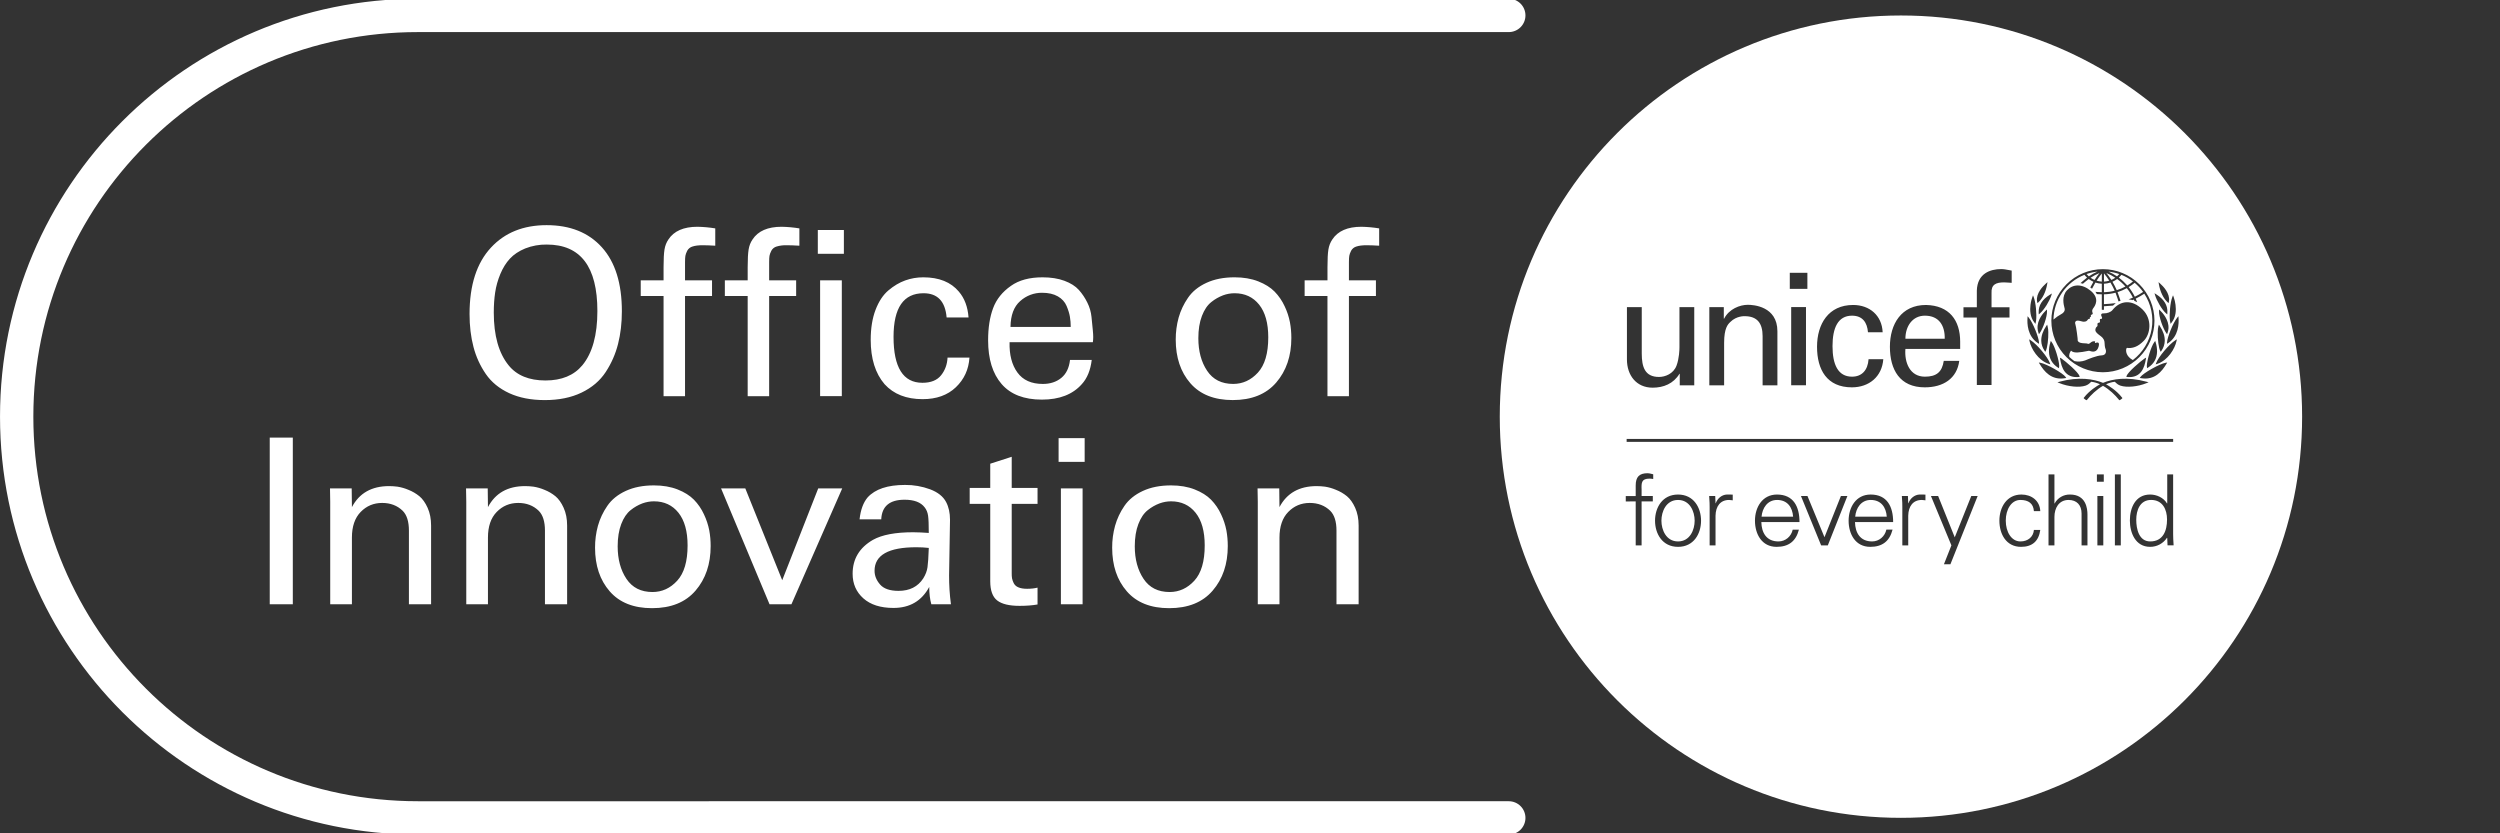 <svg fill="none" height="50" viewBox="0 0 150 50" width="150" xmlns="http://www.w3.org/2000/svg" xmlns:xlink="http://www.w3.org/1999/xlink"><rect x="0" y="0" width="150" height="50" fill="#333333" stroke="none"/><clipPath id="a"><path d="m0 0h150v50h-150z"/></clipPath><g clip-path="url(#a)" clip-rule="evenodd" fill="#fff" fill-rule="evenodd"><path d="m17.569 36.255v-9.997h-1.385v9.997zm3.546 0v-4.002c0-.665.175-1.177.526-1.537.35-.36.78-.54 1.288-.54.498 0 .909.157 1.232.471.25.25.374.646.374 1.19v4.418h1.33v-4.722c0-.406-.07-.761-.209-1.066-.138-.305-.302-.535-.491-.692-.2-.163-.424-.294-.665-.388-.208-.089-.426-.151-.65-.187-.168-.022-.337-.033-.506-.034-1.043 0-1.786.42-2.229 1.26l-.014-1.122h-1.301l.013.803v6.148zm8.162 0v-4.002c0-.665.175-1.177.526-1.537.35-.36.78-.54 1.288-.54.498 0 .909.157 1.232.471.25.25.374.646.374 1.19v4.418h1.33v-4.722c0-.406-.07-.761-.209-1.066-.138-.305-.302-.535-.491-.692-.2-.163-.424-.294-.665-.388-.208-.089-.426-.151-.65-.187-.168-.022-.337-.033-.506-.034-1.043 0-1.786.42-2.229 1.26l-.014-1.122h-1.301l.014.803v6.148zm7.305-.776c.586.674 1.433 1.011 2.54 1.011 1.136 0 2.006-.35 2.61-1.052.605-.702.907-1.593.907-2.672 0-.323-.027-.637-.083-.942-.065-.333-.172-.656-.318-.962-.149-.326-.352-.623-.602-.88-.245-.249-.573-.454-.983-.616-.411-.161-.884-.242-1.42-.242-.646 0-1.209.11-1.689.332s-.85.522-1.107.9c-.251.363-.441.766-.561 1.191-.117.428-.175.871-.173 1.315 0 1.071.293 1.944.879 2.617zm.692-4.036c.143-.374.333-.653.568-.838.21-.17.446-.305.699-.401.23-.083.462-.125.692-.125.619 0 1.11.229 1.475.686.364.457.547 1.11.547 1.959 0 .96-.208 1.666-.623 2.118-.415.453-.91.679-1.482.679-.692 0-1.213-.263-1.564-.79-.351-.526-.526-1.176-.526-1.952 0-.517.071-.962.214-1.336zm13.259-2.139h-1.44l-2.16 5.51-2.215-5.51h-1.454l2.907 6.95h1.316zm6.412 5.206.055-3.323c0-.415-.078-.77-.235-1.066-.175-.333-.494-.586-.956-.762-.483-.179-.994-.268-1.509-.263-1.043 0-1.79.25-2.243.748-.258.304-.42.743-.484 1.315h1.301c.037-.784.503-1.176 1.399-1.176.572 0 .973.152 1.204.456.111.139.18.307.208.506.028.198.041.542.041 1.031-.313-.024-.627-.038-.941-.041-1.062 0-1.865.152-2.41.457-.812.47-1.218 1.149-1.218 2.035 0 .6.215 1.092.644 1.474.43.383 1.032.575 1.807.575.978 0 1.694-.42 2.146-1.26 0 .397.042.743.125 1.038h1.177c-.077-.578-.114-1.161-.111-1.744zm-1.295-.478c-.032.227-.117.45-.256.672-.323.498-.817.748-1.481.748-.517 0-.887-.127-1.108-.381-.222-.254-.332-.529-.332-.824 0-.941.835-1.412 2.506-1.412.267 0 .517.013.748.041-.02.545-.044.93-.077 1.156zm3.764-3.8v4.638c0 .554.138.94.415 1.156.277.217.724.325 1.343.325.406 0 .766-.027 1.08-.083v-1.01c-.185.046-.392.069-.623.069-.222 0-.4-.03-.533-.09-.121-.048-.22-.139-.277-.256-.043-.088-.076-.181-.097-.277-.016-.101-.022-.203-.02-.305v-4.167h1.55v-.956h-1.55v-1.869l-1.288.415v1.454h-1.234v.956h1.233zm5.665-2.52v-1.426h-1.564v1.426zm-.124 8.543v-6.95h-1.302v6.95zm2.654-.776c.586.674 1.433 1.011 2.54 1.011 1.136 0 2.006-.35 2.61-1.052.605-.702.907-1.593.907-2.672 0-.323-.027-.637-.083-.942-.065-.333-.172-.656-.318-.962-.149-.326-.353-.623-.602-.88-.245-.249-.573-.454-.984-.616-.41-.161-.883-.242-1.419-.242-.646 0-1.209.11-1.689.332s-.85.522-1.108.9c-.251.363-.44.766-.56 1.191-.118.428-.176.871-.174 1.315 0 1.071.293 1.944.88 2.617zm.692-4.036c.143-.374.332-.653.568-.838.21-.17.447-.305.7-.401.23-.083.46-.125.691-.125.619 0 1.11.229 1.475.686s.547 1.11.547 1.959c0 .96-.208 1.666-.623 2.118-.416.453-.91.679-1.482.679-.692 0-1.214-.263-1.564-.79-.351-.526-.527-1.176-.527-1.952 0-.517.072-.962.215-1.336zm8.467 4.811v-4c0-.665.175-1.178.526-1.538.35-.36.78-.54 1.288-.54.498 0 .909.157 1.232.471.25.25.374.646.374 1.19v4.418h1.329v-4.722c0-.406-.07-.761-.208-1.066s-.302-.535-.491-.692c-.2-.163-.424-.294-.665-.388-.208-.089-.426-.151-.65-.187-.168-.022-.337-.033-.506-.034-1.043 0-1.786.42-2.23 1.26l-.013-1.122h-1.302l.014.803v6.148zm-48.361-15.441c.15.581.401 1.132.741 1.627.337.49.805.872 1.405 1.15.6.276 1.311.415 2.133.415.849 0 1.585-.15 2.208-.45s1.105-.711 1.447-1.233c.339-.516.589-1.084.74-1.682.153-.6.23-1.255.23-1.966 0-1.67-.4-2.95-1.198-3.835-.799-.886-1.904-1.33-3.317-1.33-1.393 0-2.506.448-3.336 1.343-.859.924-1.288 2.253-1.288 3.988 0 .72.078 1.378.235 1.973zm1.302-3.267c.055-.374.16-.744.311-1.108.153-.365.344-.672.575-.92.23-.25.535-.453.914-.61.414-.163.856-.243 1.301-.235 2.022 0 3.032 1.329 3.032 3.987 0 1.44-.3 2.525-.9 3.254-.507.61-1.245.914-2.215.914-.988 0-1.726-.305-2.215-.914-.59-.73-.886-1.782-.886-3.157 0-.434.027-.838.083-1.211zm12.14-3.94c-.83 0-1.412.254-1.745.762-.12.175-.198.376-.235.602s-.056.58-.056 1.06v.789h-1.37v.941h1.37v6.01h1.288v-6.01h1.62v-.941h-1.62v-1.094c0-.166.007-.29.021-.374.014-.083.05-.185.11-.305.033-.062.079-.117.134-.161s.118-.076.186-.095c.151-.05.352-.076.602-.076.212 0 .465.01.761.028v-1.039c-.353-.058-.709-.09-1.066-.097zm5.047 0c-.831 0-1.413.254-1.745.762-.12.175-.199.376-.235.602-.037.226-.056.58-.056 1.06v.789h-1.37v.941h1.37v6.01h1.288v-6.01h1.62v-.941h-1.62v-1.094c0-.166.007-.29.02-.374.014-.083.051-.185.111-.305.033-.062.078-.117.133-.161s.118-.076.186-.095c.196-.057.399-.082.602-.076.212 0 .466.01.762.028v-1.039c-.353-.058-.709-.09-1.066-.097zm3.736 1.62v-1.426h-1.564v1.426zm-.124 8.543v-6.95h-1.302v6.95zm7.023-6.272c-.48-.572-1.191-.858-2.133-.858-.378 0-.74.062-1.087.187-.346.124-.68.323-1.004.595-.323.272-.581.662-.775 1.17s-.29 1.108-.29 1.8c0 1.126.276 2.012.83 2.658.545.6 1.306.9 2.285.9.83 0 1.495-.237 1.993-.713.499-.475.771-1.068.817-1.779h-1.315c-.019.406-.148.76-.388 1.06s-.614.45-1.121.45c-1.154 0-1.731-.92-1.731-2.756 0-1.745.6-2.617 1.8-2.617.84 0 1.302.484 1.385 1.454h1.315c-.046-.637-.24-1.154-.581-1.551zm8.041 2.354c-.028-.268-.055-.547-.083-.838-.03-.299-.115-.59-.25-.858-.135-.276-.306-.533-.511-.762-.204-.226-.492-.408-.866-.547-.374-.138-.81-.207-1.308-.207-.785 0-1.417.17-1.897.512-.517.36-.875.808-1.073 1.343-.199.535-.298 1.177-.298 1.925 0 1.126.27 2 .81 2.623s1.345.935 2.416.935c1.052 0 1.85-.31 2.396-.928.322-.35.52-.835.595-1.453h-1.303c-.055.48-.23.84-.526 1.08-.295.24-.664.36-1.107.36-.684 0-1.191-.229-1.523-.686-.333-.457-.49-1.064-.471-1.82h4.998c.028-.185.028-.411 0-.68zm-4.361-1.786c.36-.326.83-.504 1.315-.499.378 0 .692.072.942.215.249.143.424.335.526.575.101.24.168.456.2.65.033.194.049.397.049.61h-3.614c.01-.702.203-1.219.582-1.551zm10.21 4.929c.587.674 1.434 1.01 2.542 1.01 1.135 0 2.005-.35 2.61-1.052.604-.701.907-1.592.907-2.672 0-.323-.028-.637-.084-.941-.065-.333-.171-.657-.318-.963-.149-.325-.353-.623-.602-.879-.245-.25-.573-.454-.983-.616-.411-.161-.884-.242-1.42-.242-.646 0-1.209.11-1.689.332-.48.221-.85.522-1.107.9-.251.363-.441.765-.561 1.19-.117.429-.175.872-.173 1.316 0 1.071.292 1.943.878 2.617zm.693-4.036c.143-.374.332-.653.568-.838.21-.17.447-.305.7-.401.221-.082.455-.124.691-.125.619 0 1.11.229 1.475.685.365.457.547 1.11.547 1.96 0 .96-.208 1.666-.623 2.118-.416.452-.91.678-1.482.678-.692 0-1.214-.263-1.564-.789-.351-.526-.526-1.177-.526-1.952 0-.517.07-.962.214-1.336zm9.569-5.352c-.83 0-1.412.254-1.745.762-.12.175-.198.376-.235.602s-.055.58-.055 1.06v.789h-1.371v.941h1.37v6.01h1.288v-6.01h1.62v-.941h-1.62v-1.094c0-.166.007-.29.021-.374.014-.083.05-.185.11-.305.033-.062.079-.117.134-.161.055-.044.118-.076.186-.095.152-.05.352-.076.602-.076.212 0 .466.01.761.028v-1.039c-.353-.058-.709-.09-1.066-.097zm32.372 35.464c13.294 0 24.071-10.776 24.071-24.07s-10.777-24.071-24.071-24.071-24.07 10.777-24.07 24.07c0 13.295 10.776 24.071 24.07 24.071zm12.119-32.921c-.82.001-1.607.327-2.187.907-.58.58-.906 1.366-.907 2.186.001.82.327 1.607.907 2.186.58.58 1.367.906 2.187.907.82-.001 1.606-.327 2.186-.907.58-.58.906-1.366.907-2.186-.001-.82-.327-1.606-.907-2.186-.58-.58-1.366-.906-2.186-.907zm2.412 1.367c-.159.107-.326.204-.498.288-.102-.205-.225-.399-.369-.578.127-.077.248-.163.36-.258.192.161.362.345.507.548zm-1.301-1.026c.247.1.479.233.693.398-.107.089-.221.169-.341.24-.153-.174-.323-.332-.509-.47.056-.053.109-.108.157-.168zm.24.702c-.166.09-.342.163-.521.217-.076-.173-.162-.341-.258-.504.1-.044.195-.099.282-.165.181.132.348.284.497.452zm-.503-.61c.049-.043.094-.089.136-.139-.211-.074-.429-.123-.654-.147.181.079.355.175.518.286zm-.105.082c-.074.053-.154.097-.237.133-.092-.144-.192-.283-.299-.416.188.077.367.172.536.283zm-.68-.261c.114.137.221.284.319.437-.104.032-.211.051-.319.056zm0 .621c.133-.006.263-.03.389-.072.094.157.179.322.254.492-.21.054-.427.084-.643.09zm-.129-.615v.487c-.107-.006-.212-.024-.314-.056.095-.148.2-.293.314-.431zm-.436.388c-.084-.035-.164-.08-.238-.133.167-.11.346-.205.534-.282-.106.132-.206.271-.296.415zm.178-.503c-.183.08-.357.176-.522.288-.049-.043-.095-.09-.137-.14.213-.075.433-.124.659-.148zm2.119 5.31c-.411-.227-.419-.54-.397-.655.016-.091.069-.08.115-.071.014.003.026.005.038.005.27 0 .555-.08.905-.438.396-.403.52-1.3-.088-1.884-.654-.63-1.351-.52-1.799.047-.092.116-.317.2-.511.194-.226-.008-.163.13-.126.212.01.023.019.041.019.051 0 .048-.043.08-.069.073-.079-.023-.068.068-.061.127v0c.001.014.003.026.003.034 0 .044-.041.066-.062.066-.109 0-.093.089-.086.128l.002.011c.003.028-.008.079-.048.101-.038.022-.084.117-.084.19 0 .132.121.223.322.373.2.15.226.292.23.394s.013.267.059.377c.054.13.047.372-.231.383-.298.011-.801.223-.952.286v0c-.021.009-.035.015-.041.017-.206.073-.428.088-.642.043-.106-.075-.208-.158-.303-.246-.04-.137.029-.283.098-.382.101.102.247.106.345.109l.031.001c.21-.015.418-.046.624-.091.066-.022.095-.015.135 0 .177.064.42.083.519-.256.098-.34-.135-.244-.164-.23-.03.015-.07.011-.055-.018.038-.076-.008-.078-.045-.079-.005-0-.01-0-.014-.001-.094-.01-.218.09-.259.127-.04.037-.08.033-.095.026-.044-.022-.119-.025-.202-.029-.154-.007-.339-.015-.415-.147.011-.054-.095-.88-.149-1.022-.009-.022-.013-.045-.01-.069.002-.024.01-.046.024-.065.064-.096.203-.059.33-.025.063.017.123.033.17.032.148-.004.188-.058.227-.11.006-.008.012-.016.018-.024.029-.036.053-.035.073-.035.011 0.0.02 0.0.029-.005.019-.012.015-.032.012-.05-.002-.012-.003-.024.001-.032.006-.011.012-.014.021-.017.008-.003.018-.007.032-.019.016-.015.013-.039.009-.061-.002-.016-.005-.032.002-.041.014-.021.036-.03.056-.038.042-.016.078-.03.032-.142-.038-.09.014-.19.065-.255.083-.107.403-.556-.16-1.023-.537-.444-1.081-.409-1.432-.029-.33.358-.194.871-.146 1.052l.008.029c.036.146-.069.279-.19.336-.172.094-.333.206-.48.335.011-.581.193-1.145.524-1.623.33-.478.794-.847 1.334-1.062.047.059.1.115.157.167-.124.09-.393.331-.393.331s.037.006.071.015c.024.005.074.02.074.02s.237-.201.348-.282c.087.066.182.121.283.165-.054.091-.189.346-.189.346s.009.005.021.013c.011.007.025.015.038.024.016.011.031.022.046.035 0 0 .147-.278.203-.37.124.04.253.065.384.07v.51c-.112-.003-.224-.009-.335-.018l-.047-.004.026.04c.02.029.036.058.05.084l.005.011.013.001c.049.005.194.009.268.011l.02.001v.928h.129v-.212c.189-.01.345-.023.535-.039l.008-.001.167-.147-.091.008c-.2.026-.376.038-.536.047l-.083.005v-.589c.233-.005.466-.037.694-.097.062.153.18.524.18.524l.121-.037s-.118-.37-.179-.522c.193-.06.379-.14.555-.236.143.174.265.365.366.568-.091.042-.257.101-.257.101.133.015.234.047.234.047l.078-.034.035.08.166.075-.019-.047-.068-.162c.176-.087.349-.187.515-.298.41.628.568 1.388.44 2.127-.128.739-.532 1.402-1.129 1.856zm-5.169-4.633-.048.043c-.181.16-.596.585-.532 1.05l.006.032.021.093.058-.053c.254-.233.444-.626.522-1.08l.022-.128zm-.841.804-.021.056c-.029.078-.081.24-.109.458-.039.307-.03.741.236 1.065l.03.039.031.039.039-.197c.044-.349-.014-1.079-.142-1.405l-.044-.111zm-.308 1.255-.003.058c-.023.313-.007 1.084.618 1.493l.074.048-.003-.087c-.011-.293-.353-1.167-.609-1.48l-.073-.088zm.108 1.381.01.053c.092.444.512 1.161 1.161 1.37l.089.028-.032-.087c-.121-.332-.747-1.104-1.149-1.359l-.09-.058zm1.304-2.772-.051.031c-.484.295-.71.652-.693 1.093l.005.101.07-.059c.261-.216.588-.769.685-1.083l.035-.114zm-.284.965-.037.035c-.124.118-.524.544-.489 1.07.006.089.025.176.055.26l.028.084.052-.073c.191-.27.445-.98.431-1.31l-.004-.1zm.021.916-.028.04c-.202.3-.305.607-.298.89.005.21.072.41.199.597l.042.063.035-.066c.088-.165.157-.696.147-1.117 0-.12-.015-.239-.044-.355l-.027-.093-.026.04zm.234.977-.013.042c-.061.194-.09.385-.085.566.012.408.193.728.539.95l.059.037.012-.079.005-.063c-.009-.332-.257-1.17-.451-1.425l-.053-.07zm-.682 1.297.025.041c.261.437.702 1 1.528.855l.069-.012-.039-.058c-.154-.23-1.157-.795-1.511-.853l-.097-.016zm1.222 1.108-.13.034.125.052c.525.214 1.184.278 1.565.15.144-.05.231-.128.337-.232.18.019.357.073.527.15-.154.084-.635.373-.96.798l-.023.03.026.029c.037.039.082.07.131.091l.028.01.02-.023c.232-.289.571-.621.959-.842.389.221.728.552.961.842l.019.023.029-.01c.049-.022.093-.053.131-.091l.026-.028-.023-.03c-.326-.426-.808-.715-.961-.799.17-.077.347-.131.527-.15.106.104.193.183.337.232.382.128 1.04.064 1.566-.15l.124-.052-.13-.034c-1.151-.314-2.05-.164-2.605.069-.557-.231-1.456-.381-2.606-.07zm.035-1.353-.007-.044-.007-.045.08.042c.268.184 1.033.838 1.09 1.062l.013.053-.053.004c-.836.072-1.037-.577-1.116-1.072zm5.923-4.494-.022-.127.049.043.048.043c.182.16.596.585.532 1.05l-.006.032-.021.092-.058-.053c-.254-.232-.444-.625-.522-1.08zm.804.774.044-.11.021.056.021.056c.052.148.088.302.108.458.04.307.031.741-.236 1.065l-.029.038-.032.04-.039-.197c-.044-.349.014-1.079.142-1.406zm.295 1.233.073-.088.004.057.004.057c.022.313.006 1.084-.619 1.493l-.073.048.003-.087c.01-.293.352-1.167.608-1.48zm-.11 1.354.09-.058-.01.053-.012.053c-.091.443-.511 1.161-1.16 1.37l-.089.028.032-.087c.121-.332.747-1.104 1.149-1.359zm-1.218-2.708-.033-.115.05.032.051.032c.477.304.697.667.67 1.107l-.005.101-.07-.06c-.257-.222-.573-.781-.663-1.097zm.238.962.003-.1.037.034.036.035c.124.118.525.544.49 1.07-.006.082-.024.169-.055.259l-.029.085-.051-.073c-.192-.27-.445-.98-.431-1.31zm-.035.902.028-.093.026.041.027.04c.202.3.305.607.298.89-.007.214-.075.421-.198.597l-.043.063-.035-.066c-.087-.164-.156-.697-.146-1.117.003-.149.018-.272.043-.355zm-.247.953.053-.07.013.042.013.042c.059.183.088.374.085.566-.012.408-.193.728-.539.95l-.059.037-.012-.079-.005-.063c.009-.332.257-1.169.451-1.425zm.677 1.242.096-.016-.025.043-.025.041c-.26.437-.701 1-1.528.855l-.069-.012.039-.058c.154-.229 1.157-.795 1.512-.853zm-1.252-.265.08-.042-.006.045-.008.044c-.079.495-.28 1.144-1.116 1.072l-.053-.004.013-.053c.057-.224.822-.878 1.09-1.062zm-20.242-5.135h-1.056v.964h1.056zm-.972 2.057v4.693h.888v-4.693zm-5.816.004h-.888v2.412c0 .113-.01.664-.178 1.104-.187.485-.682.673-1.047.673-.851 0-1.037-.599-1.037-1.412v-2.776h-.889v3.14c0 .945.562 1.692 1.542 1.692.655 0 1.253-.242 1.609-.832h.018v.692h.87zm1.792.692h-.019v-.692h-.869v4.693h.888v-2.552c0-.884.226-1.107.36-1.238.005-.005.009-.009.014-.014.373-.374.86-.346.86-.346.748 0 1.075.42 1.075 1.196v2.954h.888v-3.243c0-1.506-1.449-1.59-1.776-1.59-.468 0-1.122.243-1.421.832zm7.674-.18c.632 0 .91.408.957.994h.881c-.045-1.012-.787-1.636-1.772-1.636-1.478 0-2.165 1.142-2.165 2.509 0 1.375.595 2.433 2.089 2.433 1.032 0 1.811-.64 1.887-1.69h-.884c-.046.67-.408 1.05-.993 1.05-.844 0-1.17-.734-1.17-1.83 0-1.097.326-1.83 1.17-1.83zm4.372 3.66c-.9 0-1.234-.846-1.169-1.664h3.286v-.435c0-1.293-.659-2.173-2.051-2.203-1.477 0-2.165 1.142-2.165 2.509 0 1.375.595 2.433 2.091 2.433 1.113 0 1.931-.528 2.071-1.59h-.93c-.102.68-.445.95-1.133.95zm0-3.66c.855 0 1.208.604 1.19 1.384h-2.359c0-.764.435-1.384 1.169-1.384zm3.117.111v4.05h.882v-4.05h1.078v-.614h-1.078v-.854c-.027-.51.261-.641.762-.641.093 0 .185.008.278.016.056.005.112.009.169.012v-.734c-.057-.01-.114-.021-.17-.032-.154-.03-.306-.059-.463-.059-.659 0-1.429.268-1.458 1.29v1.002h-.802v.614zm-21.012 7.284v.178h32.791v-.178zm.544 3.75v2.637h.354v-2.637h.673v-.324h-.673v-.378c-.017-.425-.006-.666.478-.666.073.002.147.009.219.023v-.283c-.028-.006-.057-.014-.087-.021-.082-.021-.168-.043-.25-.043-.507 0-.714.23-.714.737v.632h-.596v.324zm2.54 2.726c.944 0 1.381-.79 1.381-1.57v.001c0-.78-.437-1.57-1.381-1.57-.944 0-1.38.791-1.38 1.569 0 .78.436 1.57 1.38 1.57zm-.997-1.57c0-.548.283-1.244.997-1.244.714 0 .997.696.997 1.245 0 .548-.283 1.244-.997 1.244-.714 0-.997-.696-.997-1.245zm2.893 1.481h.354v-1.781c.012-.567.289-.944.814-.944.044 0 .09.006.135.013.028.004.056.008.083.01v-.342c-.117-.006-.236-.012-.354-.006-.295.012-.56.225-.666.525h-.012l-.018-.436h-.365c.003.052.007.107.01.164.011.159.023.332.019.502zm4.13-.236c-.726 0-1.015-.531-1.027-1.162h2.289c0-.926-.36-1.652-1.351-1.652-.879 0-1.321.767-1.321 1.569 0 .809.413 1.57 1.297 1.57.714 0 1.157-.325 1.34-1.033h-.372c-.088.408-.436.708-.855.708zm-.083-2.489c.614 0 .92.43.962 1.003h-1.894c.047-.519.354-1.003.932-1.003zm2.844 2.236-1.021-2.473-.39.001 1.21 2.961h.401l1.174-2.961h-.389zm2.858.253c-.726 0-1.015-.531-1.027-1.162h2.289c0-.926-.36-1.652-1.351-1.652-.879 0-1.321.767-1.321 1.569 0 .809.413 1.57 1.298 1.57.714 0 1.156-.325 1.339-1.033h-.372c-.088.408-.436.708-.855.708zm-.083-2.489c.614 0 .921.43.962 1.003h-1.894c.047-.519.354-1.003.932-1.003zm1.896 2.725h.354v-1.781c.012-.567.289-.944.814-.944.044 0 .089.006.135.013.028.004.057.008.084.01v-.342c-.118-.006-.236-.012-.354-.006-.295.012-.561.225-.667.525h-.012l-.018-.436h-.365c.003.046.006.093.009.142.012.165.025.346.02.523zm3.145-.483-.997-2.479-.431.001 1.227 2.961-.448 1.133h.389l1.634-4.094h-.383zm3.94-2.242c.49 0 .779.218.809.673l.383-.001c-.029-.631-.525-.997-1.133-.997-.879 0-1.321.767-1.321 1.569 0 .809.413 1.57 1.298 1.57.672 0 1.062-.337 1.156-1.015h-.383c-.03.407-.348.69-.809.69-.542 0-.879-.572-.879-1.25 0-.673.337-1.239.879-1.239zm2.052.213h-.011v-1.748h-.355v4.26h.355v-1.705c0-.53.265-1.02.849-1.02.484 0 .779.301.779.814v1.911h.354v-1.852c0-.342-.077-1.198-1.044-1.198-.189-.005-.376.042-.54.137-.164.095-.298.234-.387.401zm2.537-1.305h.413v-.442h-.413zm.029 3.817h.355v-2.961h-.355zm1.05 0h.355v-4.26h-.355zm3.129-.46.012.024.018.436h.365c-.002-.029-.004-.058-.005-.088-.012-.179-.024-.381-.024-.578v-3.593h-.354v1.734l-.012.012c-.207-.348-.619-.537-1.015-.537-.879 0-1.215.791-1.215 1.558 0 .743.336 1.581 1.215 1.581.202.001.4-.049.578-.145.177-.096.327-.235.437-.404zm-1.847-1.074c0-.566.219-1.192.891-1.192.691 0 .956.573.956 1.175 0 .672-.236 1.315-1.009 1.315-.678 0-.838-.749-.838-1.298z"/><path d="m25.074 48.074c-12.743 0-23.073-10.33-23.073-23.074 0-12.744 10.33-23.075 23.073-23.075h65.453c.265 0 .519-.105.707-.293.188-.188.293-.442.293-.707 0-.265-.105-.52-.293-.707-.188-.188-.442-.293-.707-.293h-65.453c-13.848-.001-25.073 11.225-25.073 25.074s11.226 25.075 25.073 25.075h65.453c.265 0 .519-.105.707-.293.188-.188.293-.442.293-.707 0-.265-.105-.52-.293-.707-.188-.188-.442-.293-.707-.293z"/></g></svg>